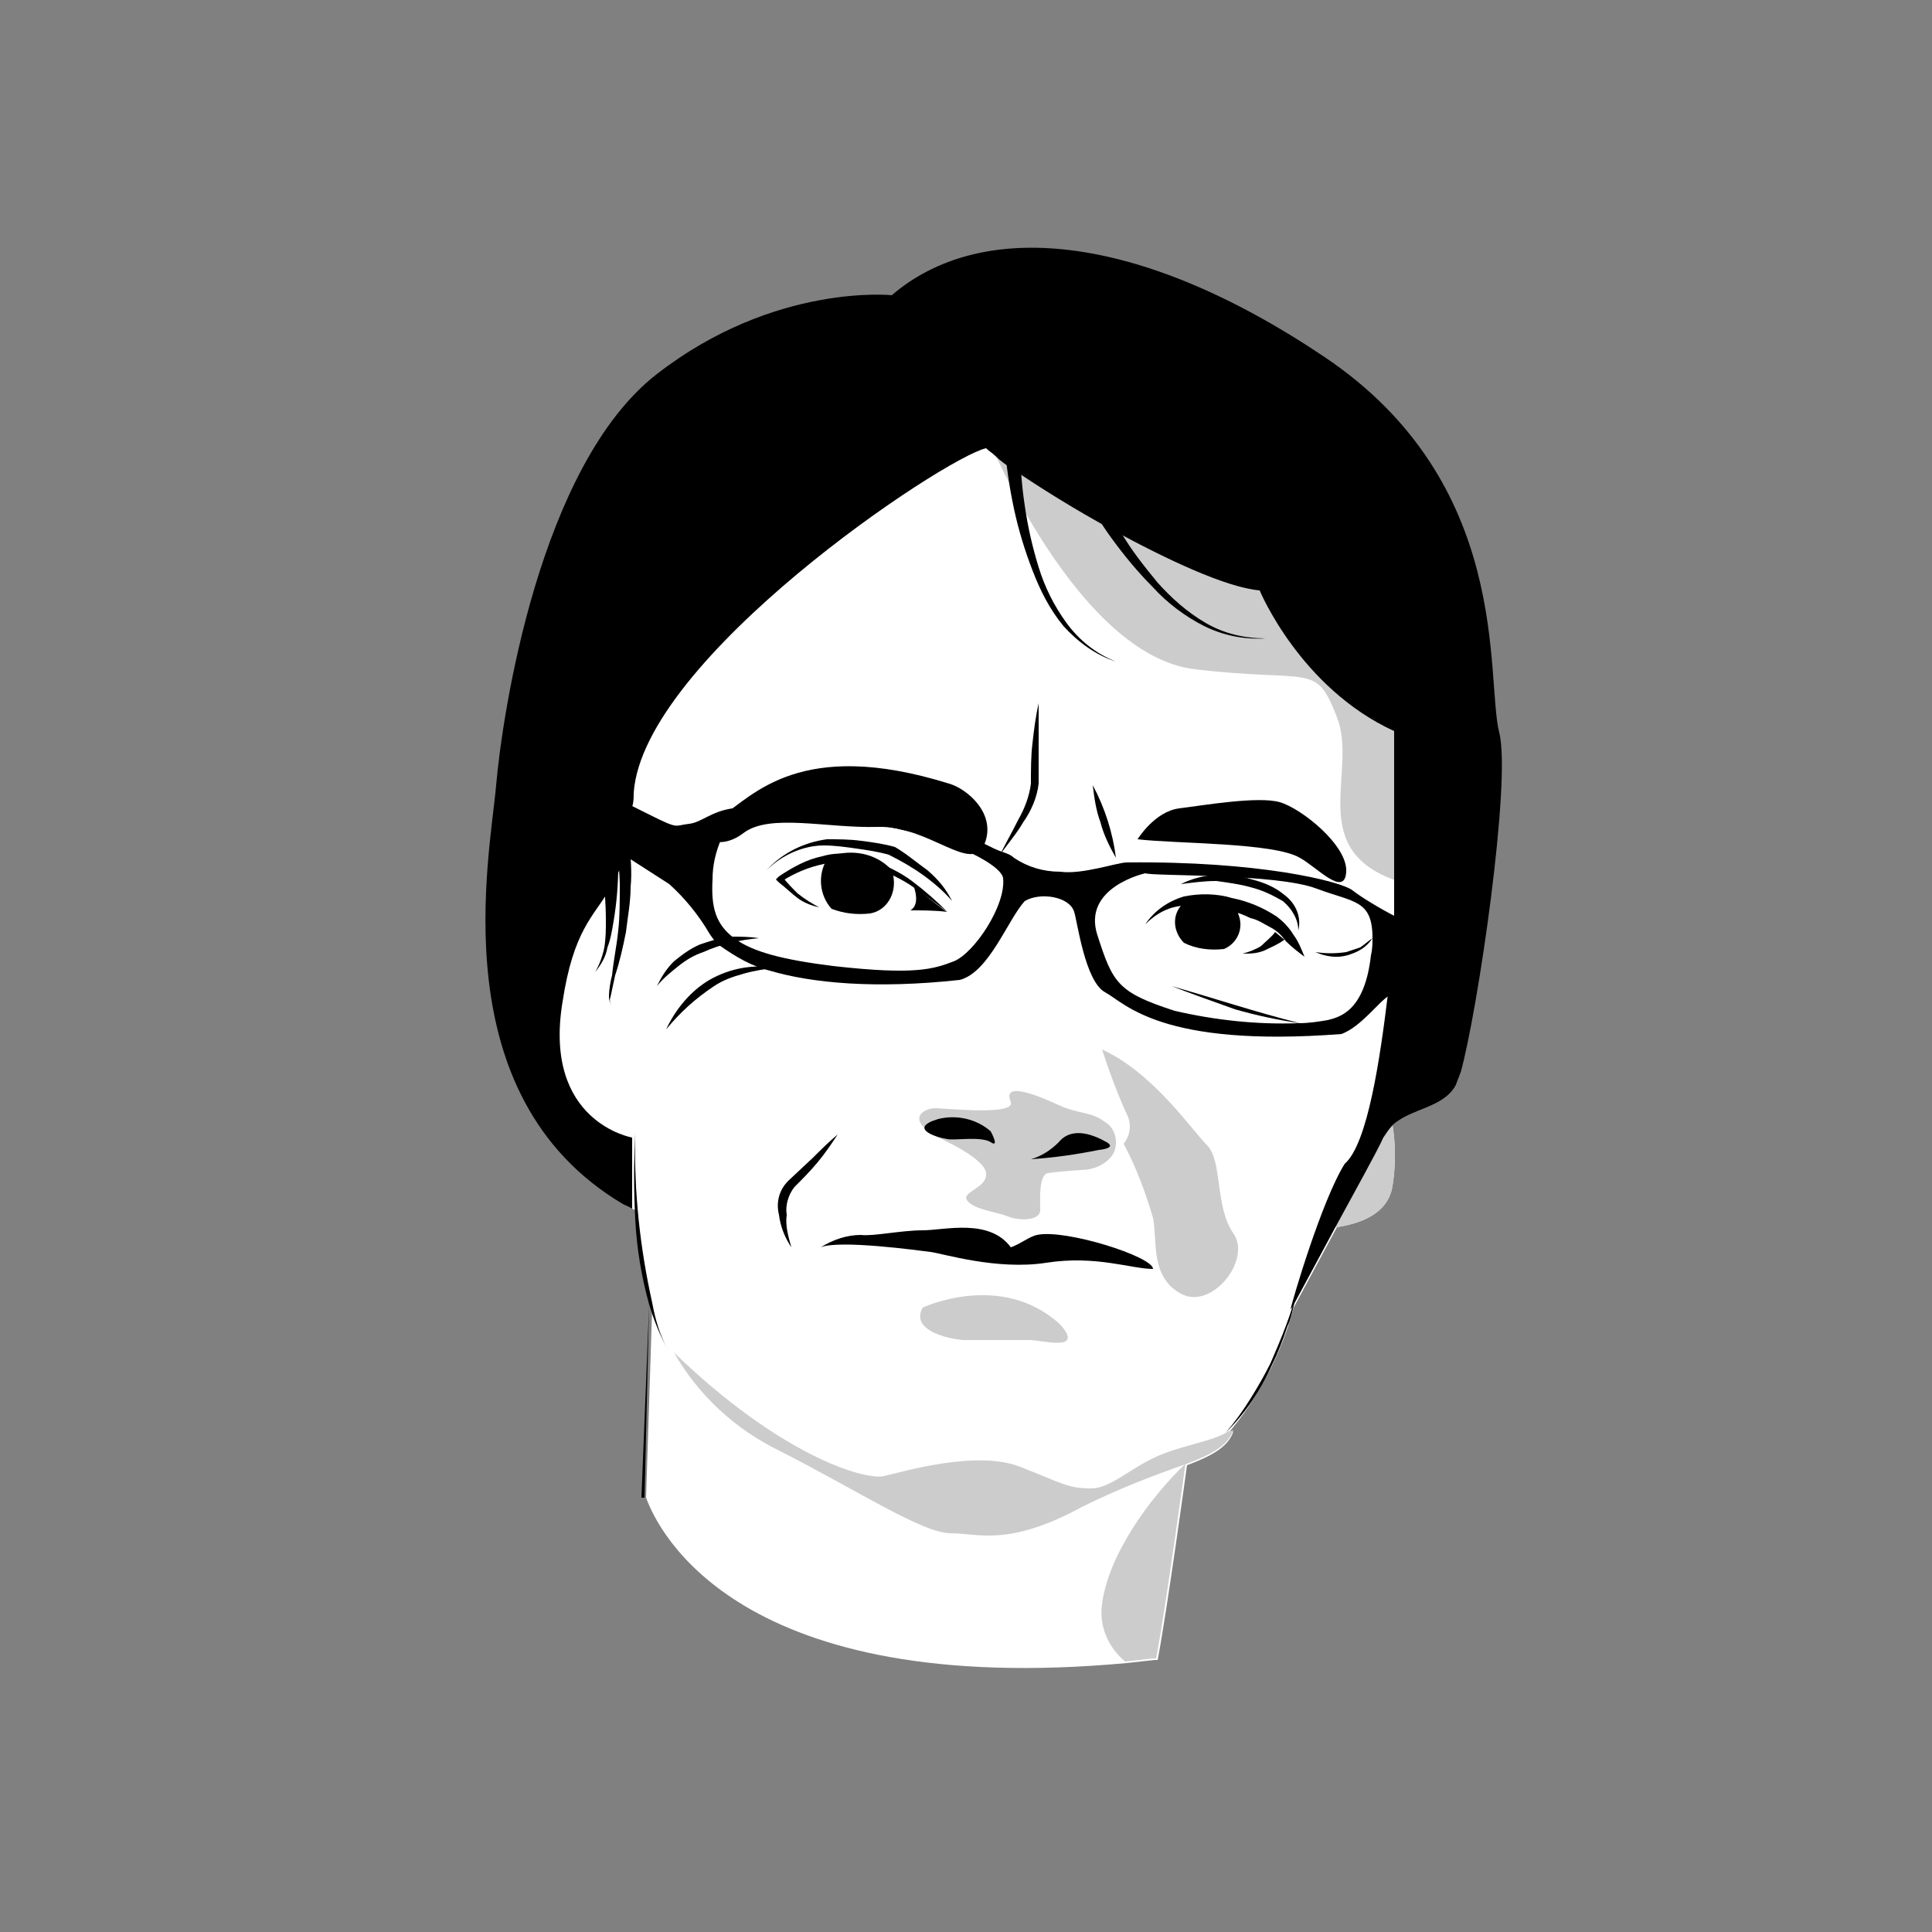 <?xml version="1.0" encoding="utf-8"?>
<!-- Generator: Adobe Illustrator 21.0.1, SVG Export Plug-In . SVG Version: 6.00 Build 0)  -->
<svg version="1.1" id="Layer_1" xmlns="http://www.w3.org/2000/svg" xmlns:xlink="http://www.w3.org/1999/xlink" x="0px" y="0px"
	 viewBox="0 0 125 125" style="enable-background:new 0 0 125 125;" xml:space="preserve">
<rect x="0" y="0" width="125" height="125" fill="#808080" stroke="none"/>
<style type="text/css">
	.st0{fill:#FFFFFF;}
	.st1{fill:#CCCCCC;}
</style>
<path class="st0" d="M94.5,69.4c-0.1,0.3-0.2,0.5-0.3,0.8c-0.8,1.5-2.9,1.5-4.1,2.6c0.2,1.3,0.2,2.6,0,3.9c-0.3,2-2.4,2.5-3.6,2.7
	l-2.8,5.2c-0.8,3-2.3,5.9-4.3,8.2c0.1-0.1,0.3-0.1,0.4-0.2c-0.3,1-1.4,1.6-3,2.2c0,0-1.3,9.5-1.9,12.6h-0.2l-1.8,0.2
	c-25.1,2.3-30.3-8.5-31.1-10.7l0,0l0.4-12.4l0,0c-0.7-3.1-1.1-6.3-1.1-9.4c0,1.3,0,3,0,3.2L40.5,78v-1l-2.3-2l-2.9-4.1L34.4,64
	l0.2-2.6l3.8-13.7l6.4-17.2l19-3.9l17,4.7L81,31l6.7,8.1l0,0l2.6,3.1l0.2,1.1l0,0l2.2,13.9L94.5,69.4z"/>
<path class="st1" d="M63.9,28.3c0,0,5.8,14.1,13.4,15s7.8-0.5,9.2,3.1c1.4,3.6-2.2,8.7,4.2,10.7s2.8-9,2.8-9s-10.4-16-10.7-16.5
	C82.5,31.1,63.9,28.3,63.9,28.3z"/>
<path class="st1" d="M90.1,76.7c-0.3,2-2.4,2.5-3.6,2.7c-0.2,0-0.5,0-0.7,0.1l4.3-8.1c-0.1,0.5-0.1,1,0,1.5
	C90.3,74.1,90.3,75.4,90.1,76.7z"/>
<path class="st1" d="M60.7,73.6c0,0,3,1.3,3.1,2.3s-1.7,1.2-1.2,1.8s1.9,0.7,2.6,1s2.1,0.3,2.1-0.4s-0.1-2.3,0.5-2.4
	s2.1-0.2,2.1-0.2c0.8,0,1.6-0.3,2.1-1c0.4-0.7,0.2-1.7-0.5-2.1c-0.9-0.7-1.7-0.5-3-1.1c-1.3-0.6-3.7-1.6-3.1-0.2
	c0.3,0.9-4.2,0.4-4.9,0.4C59.8,71.7,58.5,72.4,60.7,73.6z"/>
<path class="st1" d="M71.3,67.9c0.5,1.5,1,2.9,1.7,4.4c0.2,0.6,0.1,1.2-0.3,1.7c0.8,1.5,1.4,3.1,1.9,4.8c0.3,1.5-0.2,3.8,1.8,4.9
	s4.6-2.2,3.4-3.9c-1.2-1.7-0.7-4.7-1.7-5.7S74.6,69.4,71.3,67.9z"/>
<path d="M53,58.7c-0.5-0.1-1-0.3-1.4-0.6c-0.4-0.3-0.8-0.7-1.2-1l-0.2-0.2l0.2-0.2c0.9-0.6,1.8-1.1,2.8-1.3c1-0.3,2.1-0.2,3.1,0.2
	s1.9,0.8,2.7,1.4c0.8,0.6,1.6,1.3,2.3,2c-0.8-0.6-1.6-1.2-2.5-1.8c-0.8-0.5-1.7-0.9-2.7-1.2c-0.9-0.3-1.9-0.4-2.8-0.1
	c-1,0.2-1.9,0.6-2.7,1.1v-0.3c0.3,0.4,0.7,0.8,1,1.1C52.1,58.2,52.6,58.5,53,58.7z"/>
<path d="M53.5,55.6c-0.6,1-0.5,2.3,0.3,3.2c0.8,0.3,1.6,0.4,2.5,0.3c1.1-0.2,1.7-1.3,1.5-2.4c0-0.1-0.1-0.2-0.1-0.4
	c-1-1.1-2.6-1.4-4-0.9L53.5,55.6z"/>
<path d="M49.6,56.3c1-1.1,2.4-1.8,3.9-2c0.7,0,1.5,0,2.2,0.1c0.8,0.1,1.5,0.2,2.2,0.4l0,0c0.7,0.4,1.4,1,2.1,1.5
	c0.7,0.6,1.2,1.2,1.6,2c-0.5-0.6-1.2-1.2-1.9-1.7c-0.7-0.5-1.4-0.9-2.2-1.3l0,0c-0.7-0.2-1.4-0.3-2.1-0.4c-0.7-0.1-1.4-0.2-2.1-0.2
	C52,54.7,50.6,55.3,49.6,56.3z"/>
<path d="M49.1,60.7c-1.2,0.1-2.5,0.4-3.6,0.9c-0.6,0.2-1.1,0.5-1.6,0.9s-1,0.8-1.4,1.3c0.3-0.6,0.6-1.1,1.1-1.6
	c0.5-0.4,1-0.8,1.7-1.1c0.6-0.2,1.2-0.4,1.9-0.5C47.9,60.6,48.5,60.6,49.1,60.7z"/>
<path d="M50.2,62.6c-0.7,0.1-1.4,0.2-2.1,0.4c-0.7,0.2-1.3,0.4-1.9,0.8c-1.2,0.8-2.2,1.7-3.1,2.8c0.6-1.3,1.6-2.5,2.8-3.2
	C47.3,62.6,48.8,62.4,50.2,62.6z"/>
<path d="M61.4,50.7c1.1,0.3,3.1,1.9,2.3,3.9s-3.6-1.2-6.9-1.1c-3.3,0.1-7-0.9-8.7,0.4c-1.7,1.3-3.4,0.2-1.4-1.1S51.8,47.7,61.4,50.7
	z"/>
<path d="M73.6,54.3c0,0,1.1-1.8,2.7-2c1.6-0.2,5.1-0.8,6.5-0.4c1.4,0.4,4.4,2.8,4.3,4.5s-1.9-0.3-3-0.9
	C82.4,54.5,76.1,54.6,73.6,54.3z"/>
<path d="M91.4,59.9l-1.1-0.6c-1-0.5-2.3-1.3-2.8-1.7c-0.8-0.6-6.1-1.9-14.6-1.8c-0.6,0-2.9,0.8-4.3,0.6c-1.1,0-2.1-0.3-3-0.9
	c-0.2-0.2-0.5-0.3-0.8-0.4c-0.3-0.1-0.7-0.3-1.1-0.5c-2.3-0.9-7.1-2.2-15.2-2.4c-0.4,0-0.7,0-1.1,0.1c-1.4,0.2-2,0.9-2.8,1
	c-1,0.1-0.6,0.4-2.6-0.6l-1-0.5c-1.5-0.7-2.4-1.1-2.4-1.1v0.3l0.6,3.2l1.2,0.8h0.1l2.8,1.8c1,0.9,1.9,2,2.6,3.2
	c0.2,0.3,0.4,0.6,0.7,0.8l0,0c1,0.7,2,1.3,3.2,1.6c2.7,0.8,6.8,1.2,12.3,0.6c1.9-0.5,3.1-3.9,4.2-5.1c1-0.6,2.9-0.3,3.2,0.7
	c0.2,0.6,0.7,4.5,2,5.2c1.3,0.7,3.6,3.6,15.3,2.7c1.3-0.5,2.4-2.1,3.1-2.5c0.1-0.1,0.2-0.1,0.3-0.1c0.4,0,0.8-0.1,1.1-0.3l1.3-4.7
	L91.4,59.9z M61.7,62.2c-1.3,0.5-2.5,0.9-7.8,0.3c-3.2-0.4-5.2-0.9-6.4-1.8c-1.2-0.9-1.5-2-1.4-3.8c0-0.9,0.2-1.8,0.6-2.7
	C47.3,53.1,48,53,48,53c2.6-0.2,5.2-0.1,7.8,0.2l0,0c1.9,0.3,3.7,0.7,5.4,1.3l0,0l1,0.4c1.6,0.7,2.6,1.4,2.7,1.9
	C65.1,58.6,63,61.7,61.7,62.2z M88.8,60.7c0,0.3,0,0.7-0.1,1.1c-0.4,3.6-2,4-2.8,4.2c-0.6,0.1-1.2,0.2-1.9,0.2l0,0
	c-2.7,0.1-5.4-0.2-8-0.8c-3.7-1.2-4-1.8-5-4.9s3.1-4,3.1-4c0.5,0.2,8.5,0,11.1,1C87.6,58.4,88.8,58.2,88.8,60.7L88.8,60.7z"/>
<path d="M74.1,59.8c0.6-0.9,1.5-1.5,2.5-1.8c1-0.2,2.1-0.2,3.1,0.1c1,0.2,2,0.6,2.9,1.2c0.4,0.3,0.8,0.7,1.1,1.2
	c0.3,0.4,0.5,0.9,0.7,1.4l0,0c-0.4-0.3-0.8-0.6-1.2-1c-0.3-0.4-0.6-0.7-1-0.9s-0.8-0.5-1.3-0.6c-0.4-0.2-0.9-0.4-1.4-0.5
	c-0.9-0.3-1.9-0.4-2.8-0.3C75.7,58.6,74.8,59.1,74.1,59.8z"/>
<path d="M83.1,60.8c-0.4,0.3-0.9,0.5-1.3,0.7c-0.5,0.2-0.9,0.2-1.4,0.2c0.4-0.1,0.9-0.3,1.2-0.5c0.3-0.3,0.7-0.6,0.9-0.9L83.1,60.8z
	"/>
<path d="M76.5,58.5c-0.7,0.7-0.6,1.8,0.1,2.5l0,0c0.8,0.4,1.7,0.5,2.6,0.4c0.9-0.4,1.3-1.4,0.9-2.3V59
	C79.5,57.7,76.5,58.5,76.5,58.5z"/>
<path d="M84,60.2c0-0.7-0.4-1.4-1-1.9c-0.7-0.4-1.3-0.7-2.1-0.9c-0.7-0.2-1.5-0.3-2.2-0.4c-0.8,0-1.5,0.1-2.3,0.2
	c1.4-0.7,3.1-0.8,4.6-0.3c0.8,0.2,1.5,0.5,2.1,1C83.9,58.5,84.2,59.4,84,60.2z"/>
<path d="M85.1,61.6c0.7,0.1,1.3,0.1,2,0c0.3-0.1,0.6-0.2,0.9-0.3c0.3-0.2,0.5-0.4,0.8-0.6c-0.2,0.3-0.4,0.5-0.7,0.7
	s-0.6,0.3-0.9,0.4C86.5,62,85.8,61.9,85.1,61.6z"/>
<path d="M71.1,74.4c0,0,1.2-0.1,0.5-0.5s-2.2-1.1-3.1,0c-0.5,0.5-1.1,0.9-1.8,1.1C68.2,74.9,69.6,74.7,71.1,74.4z"/>
<path d="M64.1,73.2c-0.9-0.8-2.2-1.1-3.4-0.8c-2,0.6-0.1,1.2,0.6,1.3c0.4,0.1,2.2-0.2,2.8,0.2S64.1,73.2,64.1,73.2z"/>
<path d="M53.1,80.7c0.8-0.5,1.7-0.8,2.6-0.8c0.8,0.1,2.6-0.3,4-0.3c1.4,0,4.3-0.8,5.7,1.1c0.6-0.2,1.2-0.7,1.7-0.8
	c1.8-0.4,7.5,1.4,7.5,2.2c-1.4,0-3.7-0.9-6.9-0.4c-3.2,0.5-6.7-0.6-7.5-0.7S54.3,80.2,53.1,80.7z"/>
<path class="st1" d="M59.7,84.6c0,0,5.1-2.4,8.9,1.1c1.6,1.8-1.2,1-2,1h-4.2C61.8,86.7,58.8,86.2,59.7,84.6z"/>
<path class="st1" d="M79.8,92.5c-0.3,1-1.4,1.6-3,2.2l0,0c-2.3,0.8-4.6,1.7-6.8,2.8c-4.8,2.6-6.7,1.7-8.5,1.7s-5.9-2.7-11-5.3
	c-2.9-1.4-5.3-3.6-6.9-6.4c6.8,6.6,12.3,8.3,13.6,8s6-1.7,8.8-0.6c2.8,1.1,3.1,1.4,4.6,1.4c1.2,0,2.4-1.2,4.1-2s3.7-1,4.8-1.7l0,0
	C79.5,92.6,79.7,92.6,79.8,92.5z"/>
<path d="M94.5,69.4c-0.1,0.3-0.2,0.5-0.3,0.8c-0.8,1.5-2.9,1.5-4.1,2.6c-0.2,0.2-0.4,0.5-0.6,0.8c-0.4,0.9-1.8,3.4-3.1,5.8l-2.8,5.2
	l-0.1,0.1c0.1-0.5,2-7,3.5-9.4c1.5-1.3,2.3-6.9,2.8-11c0.3-2.6,0.4-4.6,0.4-4.6V47.3c-6.1-2.8-8.7-9.1-8.7-9.1c-2.2-0.2-6-2-9.5-3.9
	l0,0c-2.4-1.3-4.8-2.8-6.4-3.9c-0.5-0.3-0.9-0.6-1.2-0.9l0,0c-0.2-0.2-0.4-0.3-0.6-0.5C61.1,29.6,41.6,42.6,41,51.3
	c0,0.3,0,0.6-0.1,0.9c-0.1,1.1-0.2,2.1-0.5,3.2c0,0.1,0,0.1-0.1,0.2l0,0c-0.2,0.7-0.5,1.4-0.9,2c-1,1.7-2.3,2.6-3,7.2
	c-1.3,7.8,4.5,8.8,4.5,8.8c0,0.2,0,0.7,0,1.4c0,1.3,0,3,0,3.2l-0.6-0.3c-11.8-7-8.6-22.5-8.2-27.1c0.4-4.6,2.8-20.7,10.4-26.6
	s15.2-5.1,15.2-5.1c5.7-4.9,15.8-4.2,28,4S96.1,43.8,97,47.4C97.8,50.5,95.6,65.5,94.5,69.4z"/>
<path d="M66,28.7c0,1.3,0.1,2.7,0.3,4c0.2,1.4,0.5,2.7,0.9,4c0.4,1.3,1,2.5,1.8,3.6c0.8,1.1,1.9,2,3.2,2.5c-1.3-0.4-2.5-1.3-3.4-2.3
	c-0.9-1.1-1.5-2.3-2-3.6c-0.5-1.3-0.9-2.6-1.2-4c-0.3-1.4-0.5-2.8-0.6-4.2H66z"/>
<path d="M70.6,30.8c0.5,1.2,1.2,2.4,1.9,3.6c0.7,1.2,1.5,2.2,2.4,3.3c0.9,1,1.9,1.9,3.1,2.6s2.5,1,3.9,1c-1.4,0.1-2.8-0.2-4-0.8
	S75.5,39,74.6,38c-1-1-1.9-2.1-2.7-3.2s-1.5-2.3-2.2-3.6L70.6,30.8z"/>
<path d="M43.2,87.3c-0.5-0.9-0.9-1.9-1.2-2.9l0,0l0,0c-0.5-1.8-0.8-3.6-0.9-5.5c-0.1-1.9-0.1-3.7,0-5.6c-0.1,3.7,0.3,7.4,1.1,11l0,0
	l0,0C42.4,85.4,42.7,86.4,43.2,87.3z"/>
<path d="M84,83.2l-0.3,1.3c-0.1,0.4-0.2,0.9-0.4,1.3c-0.3,0.9-0.6,1.7-1,2.5c-0.7,1.6-1.7,3.1-3,4.4l0,0l-0.1,0.1l0.1-0.1l0,0l0,0
	l0,0c0.6-0.7,1.1-1.4,1.6-2.2c0.5-0.8,0.9-1.5,1.3-2.3C82.9,86.6,83.6,84.9,84,83.2z"/>
<path class="st1" d="M76.7,94.7c0,0-1.3,9.5-1.9,12.6h-0.2l-1.8,0.2c-1.1-0.9-1.7-2.3-1.5-3.7C71.7,100.6,74.4,96.9,76.7,94.7
	L76.7,94.7z"/>
<polygon points="41.5,96.9 42,84.4 41.7,96.9 "/>
<path d="M40.7,54.4c0.1,1,0.2,2,0.1,3c0,1-0.2,2-0.3,2.9c-0.2,1-0.4,1.9-0.7,2.8c-0.1,0.5-0.2,0.9-0.3,1.4c-0.1,0.2,0,0.5,0.1,0.7
	c0.1,0.2,0.3,0.4,0.4,0.6c-0.1-0.2-0.3-0.4-0.4-0.6c-0.1-0.2-0.2-0.5-0.2-0.7c0-0.5,0.1-1,0.2-1.4c0.1-1,0.3-1.9,0.4-2.9
	c0.1-0.9,0.1-1.9,0.1-2.8c0-0.9-0.1-1.9-0.3-2.8L40.7,54.4z"/>
<path d="M40,56c0,1.2-0.1,2.4-0.3,3.6c-0.1,0.6-0.2,1.2-0.4,1.7c-0.1,0.6-0.4,1.1-0.8,1.6c0.3-0.5,0.5-1.1,0.6-1.6
	c0.1-0.6,0.1-1.2,0.1-1.7c0-1.2-0.1-2.3-0.2-3.4L40,56z"/>
<path d="M59.1,57.3c0,0,0.5,1.2-0.2,1.6c0.8,0,1.6,0,2.4,0.1C61.3,59.1,59.2,57.4,59.1,57.3z"/>
<path d="M64.7,55.3c0.4-0.8,0.8-1.5,1.2-2.3c0.4-0.7,0.7-1.5,0.8-2.3c0-0.9,0-1.8,0.1-2.6c0.1-0.9,0.2-1.7,0.4-2.6
	c0,0.9,0,1.8,0,2.6c0,0.9,0,1.7,0,2.6c-0.1,0.9-0.5,1.8-1,2.5C65.8,53.9,65.2,54.6,64.7,55.3z"/>
<path d="M72.2,55.5c-0.4-0.7-0.8-1.5-1-2.3c-0.3-0.8-0.4-1.6-0.5-2.4C71.5,52.3,72,53.9,72.2,55.5z"/>
<path d="M75.8,63.8c2.8,0.8,5.5,1.7,8.3,2.4c-1.4-0.2-2.8-0.5-4.2-0.9C78.5,64.8,77.1,64.3,75.8,63.8z"/>
<path d="M51.2,80.7c-0.4-0.6-0.7-1.3-0.8-2.1c-0.2-0.8,0-1.6,0.6-2.2l1.6-1.5c0.5-0.5,1-1,1.6-1.5c-0.4,0.6-0.8,1.2-1.3,1.8
	s-1,1.1-1.5,1.6c-0.4,0.5-0.6,1.2-0.5,1.8C50.8,79.3,51,80,51.2,80.7z"/>
</svg>
